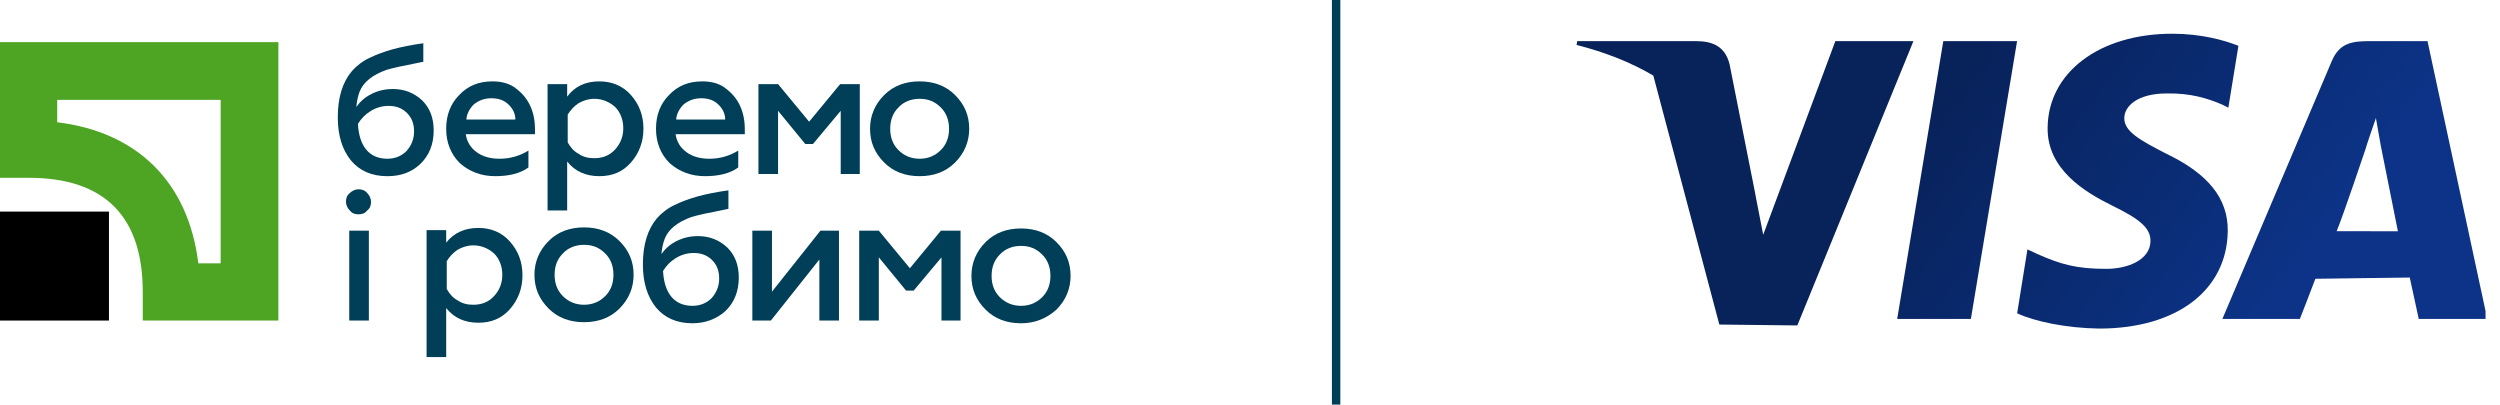 <svg width="173" height="28" viewBox="0 0 173 28" fill="none" xmlns="http://www.w3.org/2000/svg">
<g clip-path="url(#clip0)">
<path d="M127.006 2.846L122.013 16.247L121.472 13.47V13.45L119.686 4.445C119.377 3.19 118.482 2.846 117.374 2.846H109.143L109.098 3.109C111.081 3.615 112.851 4.313 114.409 5.229L118.978 22.459L124.375 22.52L132.409 2.846H127.006ZM121.376 13.192C121.345 13.116 121.315 13.04 121.284 12.959C121.32 13.04 121.35 13.116 121.376 13.192ZM121.133 12.595C121.123 12.569 121.112 12.549 121.102 12.524C121.112 12.544 121.123 12.569 121.133 12.595Z" fill="url(#paint0_linear)"/>
<path d="M131.285 22.069H136.385L139.582 2.845H134.477L131.285 22.069Z" fill="url(#paint1_linear)"/>
<path d="M149.866 10.616C148.09 9.7 146.982 9.093 147.002 8.167C147.002 7.348 147.923 6.467 149.931 6.467C151.601 6.432 152.8 6.822 153.751 7.226L154.201 7.454L154.899 3.169C153.887 2.769 152.299 2.334 150.326 2.334C145.277 2.334 141.726 5.016 141.695 8.85C141.66 11.698 144.23 13.277 146.162 14.228C148.156 15.194 148.818 15.816 148.813 16.681C148.793 18.002 147.22 18.604 145.758 18.604C143.719 18.604 142.631 18.31 140.962 17.567L140.299 17.258L139.586 21.68C140.78 22.241 142.98 22.706 145.272 22.737C150.629 22.737 154.115 20.081 154.161 15.983C154.181 13.732 152.815 12.022 149.866 10.616Z" fill="url(#paint2_linear)"/>
<path d="M167.984 2.845H164.043C162.819 2.845 161.903 2.937 161.362 4.221L153.789 22.069H159.151C159.151 22.069 160.027 19.828 160.224 19.292C160.811 19.292 166.016 19.206 166.755 19.206C166.912 19.899 167.377 22.069 167.377 22.069H172.117L167.984 2.845ZM161.696 15.998C162.126 14.987 163.735 10.196 163.735 10.196C163.699 10.252 164.15 8.911 164.413 8.172L164.752 10.09C164.752 10.09 165.733 14.992 165.935 16.004C165.141 15.998 162.693 15.998 161.696 15.998Z" fill="url(#paint3_linear)"/>
<rect x="92.168" width="0.583" height="28" fill="#003F57"/>
<path d="M15.269 6.913V18.224H13.723C13.045 12.644 9.538 9.138 3.959 8.459V6.913H15.269ZM0 2.917V12.305H1.998C7.239 12.305 9.878 14.982 9.878 20.184V22.183H19.265V2.917H0Z" fill="#4EA524"/>
<path d="M7.54 14.642H0V22.182H7.54V14.642Z" fill="black"/>
<path d="M26.806 12.192C25.712 12.192 24.883 11.815 24.28 11.098C23.677 10.344 23.375 9.364 23.375 8.12C23.375 6.725 23.714 5.669 24.355 4.915C24.657 4.576 25.072 4.237 25.562 4.01C26.09 3.747 26.655 3.558 27.183 3.407C27.748 3.256 28.465 3.106 29.294 2.993V4.274C27.937 4.538 27.07 4.727 26.73 4.84C25.788 5.179 25.147 5.669 24.883 6.348C24.77 6.65 24.695 6.989 24.657 7.404C24.921 7.027 25.26 6.725 25.712 6.499C26.165 6.273 26.655 6.159 27.183 6.159C27.975 6.159 28.653 6.423 29.219 6.951C29.747 7.479 30.011 8.158 30.011 9.025C30.011 9.967 29.709 10.759 29.068 11.362C28.465 11.928 27.711 12.192 26.806 12.192ZM26.806 10.985C27.334 10.985 27.786 10.797 28.125 10.457C28.465 10.08 28.653 9.628 28.653 9.1C28.653 8.572 28.502 8.158 28.163 7.818C27.824 7.479 27.409 7.328 26.881 7.328C26.466 7.328 26.052 7.441 25.675 7.668C25.298 7.894 24.996 8.195 24.77 8.572C24.808 9.326 24.996 9.93 25.335 10.344C25.675 10.759 26.165 10.985 26.806 10.985Z" fill="#003F57"/>
<path d="M30.875 8.911C30.875 7.969 31.177 7.177 31.78 6.574C32.383 5.933 33.137 5.631 34.08 5.631C34.721 5.631 35.286 5.782 35.701 6.121C36.568 6.762 37.02 7.705 37.02 8.949V9.288H32.232C32.308 9.816 32.572 10.231 32.986 10.532C33.401 10.834 33.929 10.985 34.57 10.985C35.286 10.985 35.965 10.796 36.568 10.419V11.588C36.002 12.003 35.211 12.191 34.268 12.191C33.326 12.191 32.496 11.89 31.817 11.286C31.214 10.683 30.875 9.891 30.875 8.911ZM32.27 8.27H35.663C35.663 7.893 35.512 7.554 35.211 7.252C34.909 6.951 34.532 6.8 34.004 6.8C33.514 6.8 33.137 6.951 32.798 7.215C32.496 7.516 32.308 7.855 32.27 8.27Z" fill="#003F57"/>
<path d="M41.472 5.631C42.339 5.631 43.093 5.933 43.659 6.574C44.224 7.215 44.526 7.969 44.526 8.911C44.526 9.816 44.224 10.608 43.659 11.249C43.093 11.89 42.377 12.191 41.472 12.191C40.53 12.191 39.776 11.852 39.248 11.173V14.566H37.891V5.82H39.248V6.687C39.776 5.97 40.53 5.631 41.472 5.631ZM41.133 6.838C40.718 6.838 40.379 6.951 40.04 7.139C39.7 7.365 39.474 7.629 39.286 7.931V9.854C39.474 10.193 39.7 10.457 40.04 10.646C40.379 10.872 40.718 10.947 41.133 10.947C41.699 10.947 42.189 10.759 42.566 10.344C42.943 9.929 43.131 9.439 43.131 8.873C43.131 8.308 42.943 7.78 42.566 7.403C42.189 7.064 41.699 6.838 41.133 6.838Z" fill="#003F57"/>
<path d="M45.395 8.911C45.395 7.969 45.696 7.177 46.299 6.574C46.903 5.933 47.657 5.631 48.599 5.631C49.24 5.631 49.806 5.782 50.22 6.121C51.087 6.762 51.54 7.705 51.54 8.949V9.288H46.752C46.827 9.816 47.091 10.231 47.506 10.532C47.92 10.834 48.448 10.985 49.089 10.985C49.806 10.985 50.484 10.796 51.087 10.419V11.588C50.522 12.003 49.73 12.191 48.788 12.191C47.845 12.191 47.016 11.89 46.337 11.286C45.734 10.683 45.395 9.891 45.395 8.911ZM46.789 8.27H50.183C50.183 7.893 50.032 7.554 49.73 7.252C49.429 6.951 49.052 6.8 48.524 6.8C48.034 6.8 47.657 6.951 47.317 7.215C47.016 7.516 46.827 7.855 46.789 8.27Z" fill="#003F57"/>
<path d="M53.804 12.041H52.484V5.82H53.842L55.991 8.422L58.14 5.82H59.497V12.041H58.177V7.668L56.255 9.967H55.727L53.842 7.668V12.041H53.804Z" fill="#003F57"/>
<path d="M63.638 12.191C62.658 12.191 61.828 11.89 61.187 11.249C60.546 10.608 60.207 9.854 60.207 8.911C60.207 8.006 60.546 7.215 61.187 6.574C61.828 5.933 62.658 5.631 63.638 5.631C64.618 5.631 65.448 5.933 66.088 6.574C66.729 7.215 67.069 7.969 67.069 8.911C67.069 9.816 66.729 10.608 66.088 11.249C65.448 11.89 64.618 12.191 63.638 12.191ZM63.638 10.985C64.203 10.985 64.694 10.796 65.108 10.382C65.485 10.005 65.674 9.514 65.674 8.911C65.674 8.308 65.485 7.818 65.108 7.441C64.694 7.026 64.241 6.838 63.638 6.838C63.072 6.838 62.544 7.026 62.167 7.441C61.791 7.818 61.602 8.308 61.602 8.911C61.602 9.514 61.791 10.005 62.167 10.382C62.582 10.796 63.072 10.985 63.638 10.985Z" fill="#003F57"/>
<path d="M24.808 14.831C24.545 14.831 24.356 14.756 24.205 14.567C24.055 14.416 23.941 14.19 23.941 13.964C23.941 13.7 24.017 13.511 24.205 13.361C24.356 13.21 24.582 13.097 24.808 13.097C25.035 13.097 25.261 13.172 25.412 13.361C25.563 13.511 25.676 13.738 25.676 13.964C25.676 14.228 25.6 14.416 25.412 14.567C25.261 14.756 25.073 14.831 24.808 14.831ZM25.525 22.183H24.168V15.962H25.525V22.183Z" fill="#003F57"/>
<path d="M33.101 15.773C33.968 15.773 34.722 16.075 35.288 16.716C35.853 17.357 36.155 18.111 36.155 19.053C36.155 19.958 35.853 20.75 35.288 21.391C34.722 22.032 34.006 22.333 33.101 22.333C32.159 22.333 31.405 21.994 30.877 21.315V24.708H29.52V15.924H30.877V16.791C31.405 16.113 32.159 15.773 33.101 15.773ZM32.762 16.98C32.347 16.98 32.008 17.093 31.669 17.281C31.329 17.508 31.103 17.771 30.915 18.073V19.996C31.103 20.335 31.329 20.599 31.669 20.788C32.008 21.014 32.347 21.089 32.762 21.089C33.327 21.089 33.818 20.901 34.194 20.486C34.572 20.071 34.76 19.581 34.76 19.015C34.76 18.45 34.572 17.922 34.194 17.545C33.818 17.206 33.327 16.98 32.762 16.98Z" fill="#003F57"/>
<path d="M40.415 22.295C39.435 22.295 38.605 21.994 37.965 21.353C37.324 20.712 36.984 19.958 36.984 19.015C36.984 18.11 37.324 17.319 37.965 16.678C38.605 16.037 39.435 15.735 40.415 15.735C41.395 15.735 42.225 16.037 42.866 16.678C43.507 17.319 43.846 18.073 43.846 19.015C43.846 19.92 43.507 20.712 42.866 21.353C42.225 21.994 41.395 22.295 40.415 22.295ZM40.415 21.089C40.981 21.089 41.471 20.9 41.886 20.486C42.263 20.109 42.451 19.619 42.451 19.015C42.451 18.412 42.263 17.922 41.886 17.545C41.471 17.13 41.018 16.942 40.415 16.942C39.85 16.942 39.322 17.13 38.945 17.545C38.568 17.922 38.379 18.412 38.379 19.015C38.379 19.619 38.568 20.109 38.945 20.486C39.36 20.9 39.85 21.089 40.415 21.089Z" fill="#003F57"/>
<path d="M47.919 22.37C46.826 22.37 45.996 21.994 45.393 21.277C44.79 20.523 44.488 19.543 44.488 18.299C44.488 16.904 44.828 15.848 45.468 15.094C45.77 14.755 46.185 14.415 46.675 14.189C47.203 13.925 47.768 13.737 48.296 13.586C48.862 13.435 49.578 13.284 50.407 13.171V14.453C49.05 14.717 48.183 14.906 47.844 15.019C46.901 15.358 46.26 15.848 45.996 16.527C45.883 16.828 45.808 17.168 45.77 17.582C46.034 17.205 46.373 16.904 46.826 16.678C47.278 16.451 47.768 16.338 48.296 16.338C49.088 16.338 49.767 16.602 50.332 17.13C50.86 17.658 51.124 18.337 51.124 19.204C51.124 20.146 50.822 20.938 50.181 21.541C49.578 22.069 48.824 22.37 47.919 22.37ZM47.919 21.164C48.447 21.164 48.899 20.976 49.239 20.636C49.578 20.259 49.767 19.807 49.767 19.279C49.767 18.751 49.616 18.337 49.276 17.997C48.937 17.658 48.522 17.507 47.995 17.507C47.58 17.507 47.165 17.62 46.788 17.846C46.411 18.073 46.109 18.374 45.883 18.751C45.921 19.505 46.109 20.108 46.449 20.523C46.788 20.938 47.278 21.164 47.919 21.164Z" fill="#003F57"/>
<path d="M53.344 22.182H52.062V15.961H53.42V20.184L56.775 15.961H58.057V22.182H56.7V17.959L53.344 22.182Z" fill="#003F57"/>
<path d="M60.777 22.182H59.457V15.961H60.814L62.963 18.563L65.112 15.961H66.469V22.182H65.15V17.809L63.227 20.108H62.699L60.814 17.809V22.182H60.777Z" fill="#003F57"/>
<path d="M70.653 22.37C69.673 22.37 68.844 22.068 68.203 21.427C67.562 20.787 67.223 20.032 67.223 19.09C67.223 18.185 67.562 17.393 68.203 16.753C68.844 16.111 69.673 15.81 70.653 15.81C71.634 15.81 72.463 16.111 73.104 16.753C73.745 17.393 74.084 18.147 74.084 19.09C74.084 19.995 73.745 20.787 73.104 21.427C72.425 22.031 71.634 22.37 70.653 22.37ZM70.653 21.163C71.219 21.163 71.709 20.975 72.124 20.56C72.501 20.183 72.689 19.693 72.689 19.09C72.689 18.487 72.501 17.997 72.124 17.62C71.709 17.205 71.257 17.016 70.653 17.016C70.088 17.016 69.56 17.205 69.183 17.62C68.806 17.997 68.618 18.487 68.618 19.09C68.618 19.693 68.806 20.183 69.183 20.56C69.56 20.937 70.05 21.163 70.653 21.163Z" fill="#003F57"/>
</g>
<defs>
<linearGradient id="paint0_linear" x1="128.385" y1="14.654" x2="150.043" y2="30.739" gradientUnits="userSpaceOnUse">
<stop stop-color="#08225A"/>
<stop offset="1" stop-color="#0C3387"/>
</linearGradient>
<linearGradient id="paint1_linear" x1="131.919" y1="9.848" x2="153.062" y2="25.55" gradientUnits="userSpaceOnUse">
<stop stop-color="#08225A"/>
<stop offset="1" stop-color="#0C3387"/>
</linearGradient>
<linearGradient id="paint2_linear" x1="136.124" y1="4.165" x2="157.807" y2="20.269" gradientUnits="userSpaceOnUse">
<stop stop-color="#08225A"/>
<stop offset="1" stop-color="#0C3387"/>
</linearGradient>
<linearGradient id="paint3_linear" x1="141.044" y1="-2.281" x2="162.526" y2="13.674" gradientUnits="userSpaceOnUse">
<stop stop-color="#08225A"/>
<stop offset="1" stop-color="#0C3387"/>
</linearGradient>
<clipPath id="clip0">
<rect width="172" height="28" fill="white"/>
</clipPath>
</defs>
</svg>
